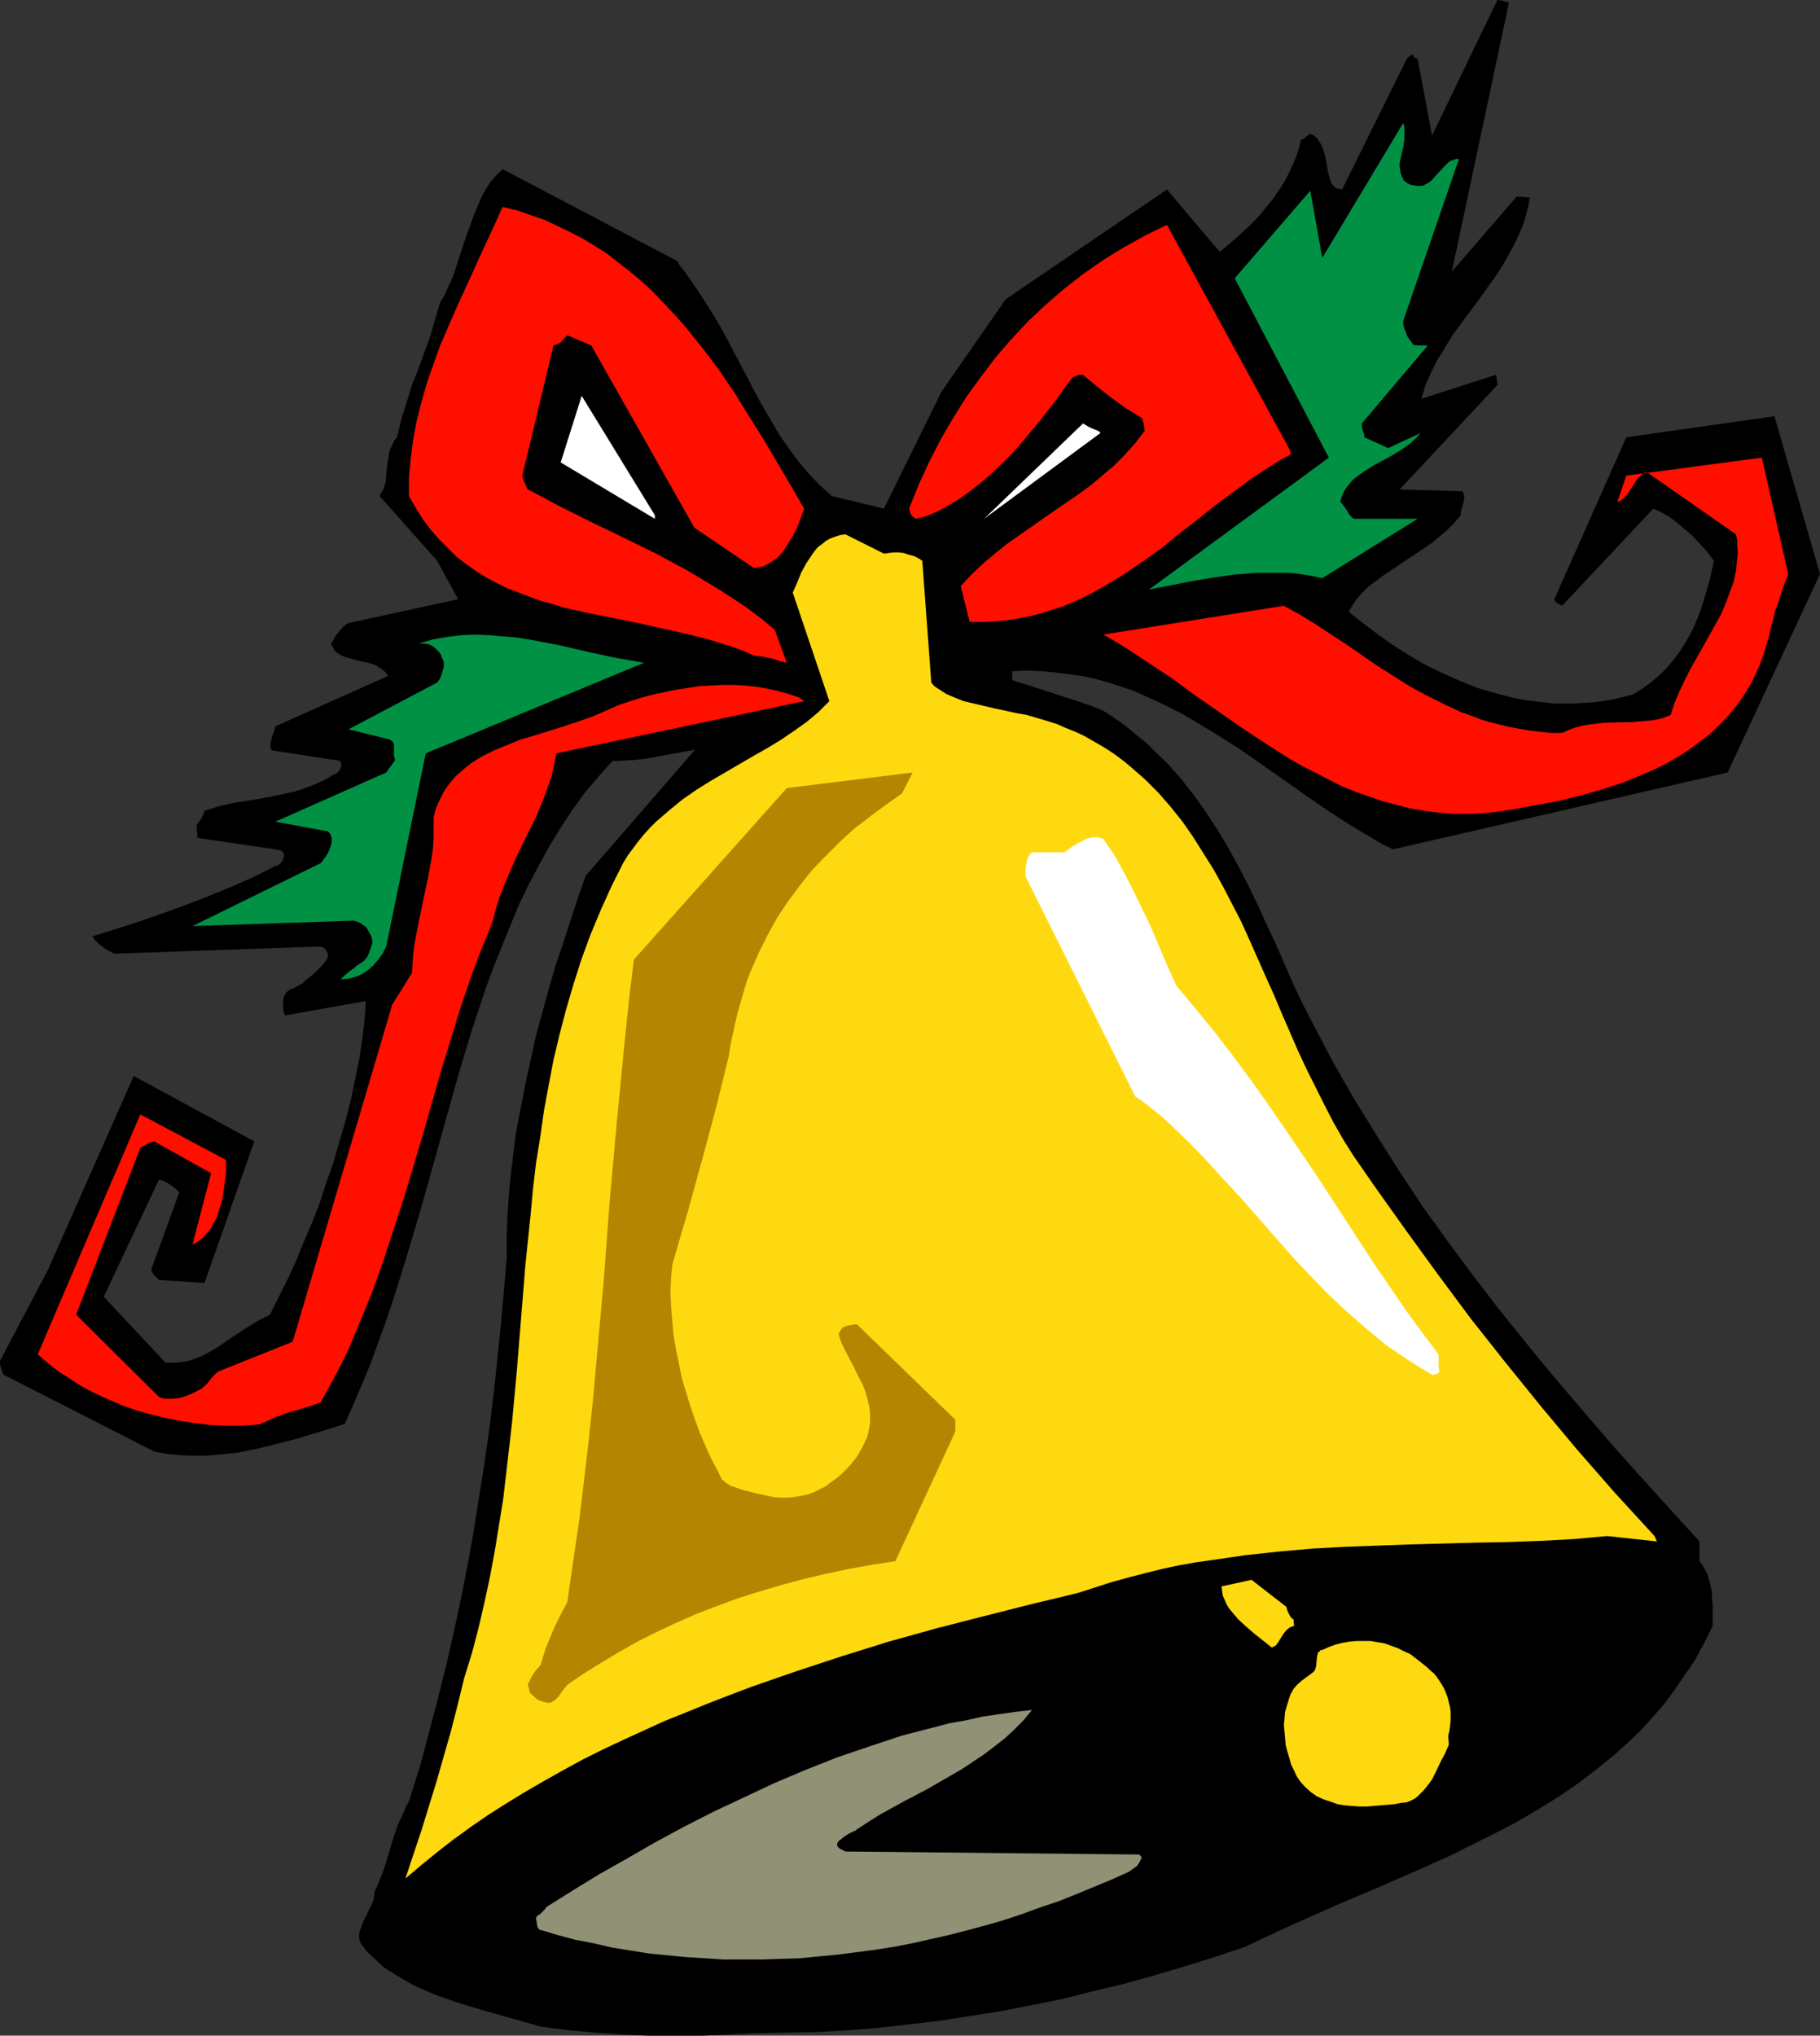 <?xml version="1.0" encoding="UTF-8" standalone="no"?>
<svg
   version="1.0"
   width="129.766mm"
   height="145.106mm"
   id="svg16"
   sodipodi:docname="Bell 11.wmf"
   xmlns:inkscape="http://www.inkscape.org/namespaces/inkscape"
   xmlns:sodipodi="http://sodipodi.sourceforge.net/DTD/sodipodi-0.dtd"
   xmlns="http://www.w3.org/2000/svg"
   xmlns:svg="http://www.w3.org/2000/svg">
  <rect width="100%" height="100%" fill="#333333" stroke="none"/>
  <sodipodi:namedview
     id="namedview16"
     pagecolor="#ffffff"
     bordercolor="#000000"
     borderopacity="0.25"
     inkscape:showpageshadow="2"
     inkscape:pageopacity="0.0"
     inkscape:pagecheckerboard="0"
     inkscape:deskcolor="#d1d1d1"
     inkscape:document-units="mm" />
  <defs
     id="defs1">
    <pattern
       id="WMFhbasepattern"
       patternUnits="userSpaceOnUse"
       width="6"
       height="6"
       x="0"
       y="0" />
  </defs>
  <path
     style="fill:#000000;fill-opacity:1;fill-rule:evenodd;stroke:none"
     d="m 490.455,154.641 -12.282,-42.498 -39.915,5.656 -19.392,43.629 v 0 0.162 l 0.162,0.162 0.162,0.323 0.162,0.323 0.485,0.162 0.485,0.323 0.646,0.323 24.563,-26.177 2.101,0.97 2.262,1.293 1.939,1.454 2.101,1.777 2.101,1.777 1.939,2.101 2.101,2.262 1.778,2.424 -1.131,5.171 -1.454,5.009 -0.808,2.585 -0.97,2.585 -0.97,2.424 -1.293,2.424 -1.293,2.262 -1.454,2.262 -1.616,2.101 -1.778,2.101 -1.939,1.939 -2.101,1.777 -2.424,1.777 -2.586,1.616 -2.586,0.646 -2.747,0.646 -2.747,0.485 -2.747,0.323 -2.586,0.162 -2.747,0.162 h -2.586 -2.586 l -2.586,-0.323 -2.747,-0.323 -2.586,-0.323 -2.586,-0.485 -2.586,-0.646 -2.424,-0.646 -5.01,-1.454 -4.848,-1.939 -4.686,-2.101 -4.686,-2.262 -4.363,-2.585 -4.363,-2.747 -4.04,-2.909 -3.878,-2.909 -3.878,-3.07 1.131,-1.939 1.131,-1.616 1.454,-1.616 1.616,-1.616 1.939,-1.454 1.939,-1.454 4.363,-2.909 2.101,-1.454 2.262,-1.454 4.525,-3.07 2.101,-1.777 1.939,-1.616 1.939,-1.939 1.778,-2.101 v -0.646 l 0.162,-0.808 0.485,-1.616 0.162,-0.808 0.162,-0.808 -0.162,-0.97 -0.323,-0.808 -16.968,-0.485 26.341,-28.116 v -0.485 l -0.162,-0.646 v -0.808 l -0.323,-0.808 -20.038,6.464 0.646,-1.939 0.485,-1.777 1.616,-3.555 1.616,-3.232 2.101,-3.393 1.939,-3.232 2.262,-3.07 4.686,-6.302 4.525,-6.302 2.101,-3.232 1.939,-3.393 1.778,-3.393 1.616,-3.717 0.646,-1.939 0.485,-1.777 0.485,-1.939 0.323,-2.101 h -0.646 l -1.939,-0.162 h -0.97 L 391.233,73.2 406.585,0.97 v 0 l -0.162,-0.323 -0.323,-0.162 h -0.323 L 404.808,0.162 403.515,0 385.9,36.519 382.022,15.836 h -0.485 l -0.162,-0.162 -0.323,-0.323 -0.162,-0.162 v -0.323 l -0.162,-0.162 h -0.162 l -0.323,0.162 -0.162,0.162 -0.485,0.323 -0.485,0.485 -17.453,35.226 -0.808,-0.162 -0.808,-0.162 -0.646,-0.646 -0.485,-0.485 -0.323,-0.808 -0.323,-0.97 -0.485,-1.939 -0.323,-2.101 -0.485,-2.262 -0.323,-0.97 -0.323,-0.97 -0.485,-0.97 -0.646,-0.808 v 0 -0.162 l -0.323,-0.485 -0.808,-0.646 -0.323,-0.162 -0.646,-0.323 -0.485,0.323 -0.323,0.162 -0.162,0.162 v 0 l -0.323,0.323 -0.485,0.323 -0.323,0.162 -0.485,0.323 -0.485,2.262 -0.808,2.262 -0.808,1.939 -0.97,2.101 -0.97,1.939 -1.131,1.939 -2.586,3.717 -1.454,1.777 -1.454,1.777 -1.616,1.777 -1.778,1.777 -3.717,3.393 -4.04,3.393 -14.221,-16.805 -43.47,29.571 -17.291,24.885 -15.514,31.51 -14.059,-3.393 -3.232,-2.909 -3.07,-3.232 -2.747,-3.232 -2.586,-3.555 -2.586,-3.717 -2.262,-3.878 -2.262,-3.878 -2.101,-3.878 -8.403,-15.997 -2.262,-3.878 -2.424,-3.878 -2.424,-3.717 -2.586,-3.717 -0.323,-0.485 -0.323,-0.485 -0.323,-0.323 -0.162,-0.323 -0.323,-0.323 v -0.162 l -0.323,-0.162 -0.162,-0.323 -0.162,-0.162 -0.162,-0.323 -0.162,-0.323 -0.323,-0.485 -47.026,-24.723 -1.616,1.616 -1.454,1.616 -1.293,1.939 -1.131,1.939 -0.97,2.262 -0.97,2.262 -1.778,4.848 -1.778,5.171 -1.616,5.009 -0.808,2.424 -1.131,2.424 -0.97,2.262 -1.293,2.101 -1.293,4.363 -1.293,4.524 -3.232,8.887 -1.778,4.524 -1.454,4.686 -1.454,4.686 -1.131,4.686 -0.808,0.97 -0.485,1.131 -0.485,0.97 -0.323,0.97 -0.323,2.101 -0.323,2.101 -0.162,1.939 -0.162,1.939 -0.323,0.97 -0.323,0.97 -0.485,0.808 -0.485,0.97 15.514,17.452 5.656,10.342 -29.734,6.464 -1.293,0.97 -0.97,1.131 -0.646,0.808 -0.485,0.646 -0.485,0.97 -0.646,0.97 0.485,0.97 0.485,0.97 0.808,0.646 0.808,0.485 0.97,0.485 1.131,0.323 2.262,0.646 2.424,0.485 2.262,0.646 1.131,0.646 0.97,0.646 0.97,0.808 0.646,0.97 -30.381,13.573 -0.162,0.646 -0.162,0.646 -0.646,1.777 -0.162,0.808 -0.162,0.808 v 0.97 l 0.323,0.808 16.806,2.585 h 0.646 l 0.485,0.162 0.485,0.162 0.162,0.323 0.162,0.323 v 0.323 0.646 l -0.485,0.808 -0.485,0.646 -0.485,0.323 -0.323,0.162 h -0.162 l -2.101,1.293 -2.101,0.97 -2.262,0.97 -2.262,0.808 -2.101,0.646 -2.262,0.485 -4.525,0.97 -4.525,0.808 -4.363,0.646 -4.363,0.97 -2.101,0.646 -1.939,0.646 -0.323,0.97 -0.485,0.97 -0.646,0.97 -0.646,0.808 v 0.485 0.808 l 0.162,1.131 v 1.131 l 21.008,3.07 0.808,0.162 0.646,0.162 0.323,0.162 0.323,0.323 0.162,0.323 0.162,0.323 -0.162,0.808 -0.323,0.808 -0.646,0.808 -0.646,0.485 h -0.323 l -0.323,0.162 -6.141,3.07 -6.302,2.747 -6.302,2.585 -6.302,2.424 -6.302,2.262 -6.141,2.101 -5.979,1.939 -5.818,1.777 0.485,0.808 0.646,0.646 0.646,0.646 1.454,1.131 0.808,0.485 0.97,0.485 0.97,0.485 55.59,-1.939 0.97,0.485 0.485,0.646 0.323,0.646 0.162,0.485 -0.162,0.808 -0.323,0.646 -0.485,0.646 -0.646,0.808 -1.454,1.454 -1.454,1.293 -0.808,0.646 -0.646,0.485 -0.485,0.485 -0.485,0.485 -1.293,0.646 -1.131,0.646 -0.485,0.162 -0.323,0.162 h -0.323 v 0.162 l -0.646,0.485 -0.485,0.646 -0.323,0.808 -0.162,0.97 v 1.131 0.97 l 0.162,0.808 0.323,0.97 21.816,-3.878 -0.323,5.009 -0.646,5.332 -0.808,5.332 -1.131,5.494 -1.131,5.494 -1.454,5.656 -1.616,5.494 -1.616,5.656 -1.939,5.494 -1.778,5.494 -2.101,5.332 -2.262,5.332 -2.101,5.171 -2.262,4.848 -2.424,4.848 -2.262,4.524 -1.939,0.97 -1.778,0.97 -3.394,2.101 -3.394,2.262 -3.07,2.101 -1.616,0.97 -1.616,0.97 -1.616,0.808 -1.778,0.646 -1.778,0.646 -1.939,0.323 -2.101,0.162 H 44.602 l -16.645,-17.775 14.867,-31.51 0.808,0.162 0.808,0.323 1.131,0.646 0.485,0.323 0.646,0.485 0.808,0.646 0.323,0.323 0.485,0.485 -7.595,20.845 0.162,0.162 v 0.323 l 0.485,0.808 1.454,1.454 12.282,0.808 L 68.518,307.504 36.037,289.89 12.928,342.084 0,366.645 v 0.808 l 0.162,0.808 0.323,0.97 0.162,0.485 0.323,0.646 40.562,20.683 3.394,0.646 3.232,0.323 3.232,0.162 h 3.232 l 3.232,-0.162 3.07,-0.323 3.07,-0.323 3.232,-0.646 3.07,-0.646 3.232,-0.808 6.302,-1.616 6.464,-1.939 6.626,-2.101 2.424,-5.494 2.424,-5.656 2.262,-5.494 2.101,-5.817 2.101,-5.817 1.939,-5.817 3.717,-11.958 3.555,-11.958 3.394,-12.119 3.394,-12.119 3.394,-12.119 3.555,-11.796 1.939,-5.817 1.939,-5.817 2.101,-5.656 2.262,-5.656 2.262,-5.494 2.262,-5.494 2.586,-5.332 2.747,-5.171 2.747,-5.009 3.07,-5.009 3.07,-4.686 3.394,-4.686 3.717,-4.363 3.717,-4.201 3.232,-0.162 2.909,-0.162 2.909,-0.323 2.586,-0.485 5.333,-0.97 5.333,-0.97 -29.573,34.095 v 0.162 l -1.939,5.494 -1.939,5.979 -1.939,5.979 -2.101,6.14 -1.778,6.14 -1.778,6.464 -1.778,6.464 -1.454,6.625 -1.454,6.625 -1.293,6.625 -1.293,6.787 -0.808,6.625 -0.808,6.787 -0.485,6.625 -0.323,6.787 v 6.625 l -0.808,9.211 -0.808,9.211 -0.97,9.211 -0.97,9.211 -1.131,9.049 -1.293,9.211 -1.454,9.049 -1.454,9.211 -1.616,9.049 -1.778,9.049 -1.939,9.049 -2.101,9.211 -2.262,9.049 -2.424,9.211 -2.424,9.049 -2.909,9.211 -0.808,1.454 -0.646,1.616 -1.454,3.07 -1.131,3.232 -0.97,3.232 -0.97,3.232 -0.97,3.07 -1.131,2.747 -0.485,1.293 -0.646,1.293 -0.162,1.131 -0.162,1.131 -0.323,0.97 -0.485,0.97 -0.808,1.616 -0.323,0.808 -0.485,0.808 -0.646,1.454 -0.485,1.454 -0.323,0.808 v 0.808 0.97 l 0.323,0.97 1.778,2.424 2.262,2.101 2.262,2.101 2.747,1.777 2.747,1.616 2.909,1.616 3.232,1.454 3.232,1.293 3.232,1.131 3.394,1.131 7.11,2.101 6.949,1.939 6.787,1.939 7.595,0.97 7.272,0.646 7.272,0.485 7.11,0.323 h 6.949 7.11 l 7.11,-0.323 6.949,-0.323 8.403,-0.162 8.565,-0.162 8.403,-0.485 8.242,-0.646 8.403,-0.97 8.242,-0.97 8.242,-1.293 8.242,-1.293 8.242,-1.616 8.08,-1.616 8.242,-2.101 8.242,-1.939 8.08,-2.262 8.242,-2.424 8.242,-2.585 8.242,-2.747 9.211,-4.363 9.373,-4.201 9.211,-4.04 4.686,-1.939 4.525,-1.939 9.211,-4.04 9.05,-4.04 8.726,-4.363 4.202,-2.101 4.363,-2.262 4.202,-2.424 4.04,-2.424 3.878,-2.424 4.04,-2.747 3.717,-2.747 3.717,-2.909 3.555,-2.909 3.555,-3.232 3.394,-3.232 3.232,-3.555 3.07,-3.555 2.909,-3.878 2.747,-4.04 2.747,-4.04 2.424,-4.524 2.262,-4.524 v -5.171 l -0.162,-2.424 -0.162,-2.262 -0.485,-2.101 -0.646,-2.101 -0.97,-1.777 -0.485,-0.808 -0.646,-0.808 v -5.332 l -8.08,-8.887 -8.08,-8.887 -7.918,-8.887 -7.757,-9.049 -7.595,-8.887 -7.434,-9.049 -7.272,-9.049 -6.949,-9.049 -6.949,-9.372 -6.626,-9.211 -6.302,-9.534 -6.141,-9.695 -5.979,-9.695 -5.656,-9.857 -5.333,-10.18 -2.586,-5.009 -2.586,-5.332 -4.848,-11.15 -2.586,-5.494 -2.424,-5.332 -2.586,-5.332 -2.586,-5.009 -2.747,-5.009 -2.909,-4.848 -3.07,-4.686 -3.232,-4.524 -3.394,-4.363 -3.555,-4.04 -4.04,-3.878 -1.939,-1.939 -2.262,-1.777 -2.101,-1.777 -2.262,-1.777 -2.424,-1.616 -2.424,-1.616 -3.232,-1.293 -3.232,-1.131 -5.979,-1.939 -5.979,-1.939 -6.141,-1.939 v -2.424 l 3.878,-0.162 3.878,0.162 3.717,0.323 3.717,0.485 3.717,0.485 3.555,0.808 3.555,0.97 3.394,1.131 3.394,1.131 3.232,1.454 3.232,1.454 3.232,1.616 3.232,1.616 3.07,1.777 6.141,3.717 6.141,3.878 11.797,8.241 5.979,4.201 5.818,4.04 5.979,3.878 5.979,3.555 2.909,1.777 3.07,1.454 90.173,-20.683 z"
     id="path1" />
  <path
     style="fill:#ff0f00;fill-opacity:1;fill-rule:evenodd;stroke:none"
     d="m 481.891,154.641 -7.11,-31.348 -36.522,4.848 -2.424,7.11 0.808,-0.323 0.646,-0.485 0.97,-0.97 0.808,-1.131 0.808,-1.131 0.646,-1.131 0.808,-1.131 0.97,-0.97 0.646,-0.485 0.808,-0.323 24.078,16.805 0.323,1.616 v 1.616 l 0.162,1.777 -0.162,1.454 -0.323,3.232 -0.646,3.07 -1.131,3.07 -1.131,3.07 -1.293,2.909 -1.616,2.909 -6.626,11.796 -1.454,2.909 -1.454,3.07 -1.293,3.07 -0.97,3.07 -1.616,0.646 -1.616,0.485 -1.778,0.323 -1.778,0.162 -3.717,0.323 -7.595,0.162 -3.878,0.485 -1.939,0.323 -1.778,0.485 -1.778,0.646 -1.778,0.808 h -3.07 l -2.909,-0.323 -2.747,-0.323 -2.909,-0.485 -2.586,-0.485 -5.333,-1.293 -2.586,-0.808 -2.424,-0.97 -2.424,-0.808 -4.848,-2.262 -4.525,-2.262 -4.525,-2.424 -4.363,-2.747 -4.363,-2.747 -8.403,-5.817 -8.403,-5.494 -4.202,-2.585 -4.363,-2.424 -48.642,7.756 v 0 l 3.07,1.777 2.909,1.777 6.141,4.04 6.141,4.04 6.141,4.524 6.302,4.363 6.464,4.524 6.626,4.363 6.626,4.201 3.394,1.939 3.555,1.777 3.394,1.777 3.555,1.777 3.555,1.454 3.717,1.293 3.717,1.293 3.717,0.97 3.717,0.97 3.878,0.646 3.878,0.485 3.878,0.323 h 4.04 l 4.04,-0.162 4.202,-0.485 4.202,-0.646 6.141,-1.131 5.979,-1.131 5.818,-1.454 5.656,-1.616 5.494,-1.777 5.171,-2.101 2.586,-1.131 2.424,-1.131 2.424,-1.293 2.262,-1.293 2.262,-1.454 2.101,-1.454 2.101,-1.616 1.939,-1.454 1.939,-1.777 1.778,-1.777 1.778,-1.939 1.616,-1.939 1.454,-1.939 1.454,-2.262 1.293,-2.101 1.131,-2.424 1.131,-2.424 0.97,-2.585 0.808,-2.585 0.808,-2.747 0.485,-2.262 0.646,-2.262 0.485,-2.262 0.808,-2.101 1.293,-4.04 z"
     id="path2" />
  <path
     style="fill:#000000;fill-opacity:1;fill-rule:evenodd;stroke:none"
     d="m 454.095,439.845 0.162,-1.454 -0.162,-1.616 -0.162,-1.616 -0.323,-1.454 -0.485,-1.616 -0.485,-1.616 -0.646,-1.454 -0.808,-1.616 -5.818,-1.131 -5.979,-0.97 -5.818,-0.808 -5.979,-0.485 -5.979,-0.162 -5.979,-0.162 h -5.979 l -6.141,0.162 -12.12,0.485 -12.12,0.485 h -6.141 l -6.141,0.162 -6.141,-0.162 -6.141,-0.323 v 0.485 l -0.162,0.323 -0.162,0.323 -0.323,0.162 -0.162,0.162 h -0.162 v 0.162 l 0.162,0.162 0.162,0.323 0.323,0.323 0.323,0.485 2.909,0.97 3.07,0.808 1.454,0.323 1.616,0.485 3.07,0.808 6.141,1.939 3.232,0.97 2.909,1.293 2.909,1.293 2.909,1.616 2.747,1.616 2.424,2.101 2.262,2.101 2.101,2.424 0.97,1.454 0.808,1.454 0.808,1.454 0.808,1.616 0.646,3.07 0.485,3.232 0.323,3.07 0.162,2.909 -0.162,3.07 -0.323,2.747 -0.485,2.747 -0.646,2.585 -0.97,2.585 -1.131,2.585 -1.454,2.424 -1.454,2.262 -1.778,2.262 -1.939,2.101 -2.262,2.101 -2.262,1.939 -1.939,0.808 -2.101,0.808 -1.939,0.646 -2.101,0.485 -2.101,0.323 -4.04,0.485 -2.101,0.162 h -2.101 l -1.939,-0.162 -1.939,-0.162 -2.101,-0.323 -1.778,-0.323 -1.939,-0.485 -1.616,-0.485 -1.778,-0.646 -1.131,-0.646 -1.131,-0.646 -1.939,-1.293 -1.778,-1.616 -3.232,-3.07 -1.454,-1.616 -1.616,-1.293 -1.778,-1.293 v 0 l -1.778,-29.571 -21.008,-22.784 -2.262,0.162 -2.424,0.323 -2.262,0.323 -2.424,0.485 -4.686,1.293 -4.848,1.454 -4.686,1.293 -4.848,1.293 -2.262,0.485 -2.424,0.323 -2.424,0.323 -2.262,0.162 -11.797,3.232 -11.797,3.393 -11.797,3.393 -11.635,3.555 -11.635,3.717 -11.474,4.04 -11.312,4.04 -11.15,4.524 -5.494,2.262 -5.333,2.424 -10.666,5.009 -5.01,2.585 -5.171,2.747 -4.848,2.747 -5.01,2.909 -4.686,2.909 -4.686,3.232 -4.525,3.232 -4.363,3.232 -4.363,3.393 -4.04,3.393 -4.04,3.717 -3.878,3.717 -0.808,1.293 -0.808,0.97 -0.323,0.485 -0.162,0.323 -0.162,0.162 v 0.162 l 0.162,1.454 0.323,1.454 0.485,1.454 0.485,0.646 0.323,0.485 7.11,3.07 7.11,2.585 7.272,2.424 7.272,2.262 7.434,1.777 7.434,1.616 7.434,1.293 7.595,0.97 7.595,0.808 7.595,0.485 7.757,0.485 h 7.595 l 7.757,-0.162 7.757,-0.323 7.757,-0.485 7.918,-0.808 7.757,-0.808 7.757,-1.131 7.918,-1.131 7.757,-1.454 7.757,-1.454 7.918,-1.616 7.757,-1.777 7.757,-1.939 7.757,-2.101 7.757,-2.101 15.352,-4.363 15.19,-4.686 15.029,-5.009 8.242,-3.717 8.08,-3.717 8.08,-4.04 7.918,-3.878 7.757,-4.201 7.595,-4.201 7.757,-4.201 7.434,-4.363 4.686,-3.232 4.363,-3.232 4.202,-3.393 4.202,-3.393 3.878,-3.393 3.717,-3.555 3.394,-3.555 3.232,-3.555 0.97,-1.616 0.97,-1.616 1.778,-2.909 0.97,-1.454 0.646,-1.454 0.646,-1.454 z"
     id="path3" />
  <path
     style="fill:#ffd90f;fill-opacity:1;fill-rule:evenodd;stroke:none"
     d="m 445.854,413.829 -10.666,-11.634 -10.181,-11.634 -9.858,-11.796 -9.534,-11.796 -9.211,-11.634 -8.888,-11.958 -8.565,-11.796 -8.403,-11.796 -2.909,-4.201 -2.909,-4.201 -2.747,-4.363 -2.586,-4.524 -2.424,-4.686 -2.424,-4.848 -2.424,-4.848 -2.262,-4.848 -4.363,-10.019 -2.101,-5.009 -2.262,-5.009 -4.363,-9.857 -2.262,-5.009 -2.424,-4.686 -2.424,-4.686 -2.586,-4.686 -2.747,-4.363 -2.747,-4.363 -2.909,-4.201 -3.232,-4.04 -3.232,-3.717 -3.555,-3.555 -3.878,-3.393 -1.939,-1.616 -1.939,-1.454 -2.101,-1.454 -2.101,-1.293 -2.262,-1.293 -2.262,-1.293 -2.424,-1.131 -2.424,-0.97 -2.586,-1.131 -2.586,-0.808 -2.747,-0.808 -2.747,-0.808 -2.747,-0.485 -2.909,-0.646 -3.07,-0.646 -2.747,-0.646 -2.747,-0.646 -2.747,-0.646 -2.424,-0.97 -2.262,-0.97 -2.262,-1.454 -0.97,-0.646 -0.808,-0.97 -2.424,-32.803 -0.97,-0.646 -1.293,-0.646 -1.293,-0.323 -1.454,-0.485 -1.293,-0.162 h -1.454 l -1.293,0.162 -1.293,0.162 -10.342,-5.171 -1.454,0.162 -1.454,0.485 -1.293,0.485 -1.131,0.646 -0.97,0.808 -1.131,0.808 -0.808,0.97 -0.808,1.131 -1.616,2.424 -1.293,2.424 -1.131,2.747 -1.131,2.585 9.858,29.248 -1.454,1.454 -1.454,1.454 -3.07,2.585 -3.394,2.424 -3.555,2.424 -3.717,2.262 -3.717,2.101 -7.757,4.524 -3.878,2.262 -3.878,2.424 -3.717,2.585 -3.555,2.909 -3.555,3.07 -1.616,1.616 -1.616,1.777 -1.454,1.777 -1.454,1.939 -1.454,1.939 -1.293,2.101 -3.232,6.464 -2.909,6.464 -2.747,6.625 -2.424,6.625 -2.101,6.625 -1.939,6.625 -1.778,6.787 -1.616,6.787 -1.293,6.787 -1.293,6.948 -0.97,6.948 -1.131,6.948 -0.808,6.787 -0.646,6.948 -1.454,14.058 -2.262,27.955 -1.293,14.058 -1.616,14.058 -0.808,6.948 -1.131,6.948 -1.131,6.948 -1.293,6.948 -1.454,6.787 -1.616,6.948 -1.778,6.787 -2.101,6.787 -1.778,7.271 -1.778,6.948 -1.939,6.787 -1.939,6.787 -4.04,13.089 -4.363,13.089 4.202,-3.555 4.363,-3.555 4.363,-3.393 4.686,-3.393 4.686,-3.232 4.848,-3.07 5.01,-3.07 5.01,-2.909 5.171,-2.909 5.333,-2.909 5.494,-2.747 5.494,-2.585 5.656,-2.585 5.656,-2.585 5.656,-2.262 5.979,-2.424 5.818,-2.262 5.979,-2.262 12.12,-4.201 12.282,-4.04 12.443,-3.878 12.766,-3.555 12.605,-3.232 12.766,-3.232 12.766,-3.07 4.525,-1.454 4.525,-1.454 4.686,-1.293 4.363,-1.131 4.525,-1.131 4.525,-0.97 4.525,-0.808 4.525,-0.646 8.888,-1.293 8.888,-0.97 9.05,-0.808 8.888,-0.485 8.726,-0.323 8.888,-0.323 17.614,-0.485 8.888,-0.162 8.888,-0.323 8.888,-0.485 8.888,-0.808 13.413,1.454 z"
     id="path4" />
  <path
     style="fill:#009145;fill-opacity:1;fill-rule:evenodd;stroke:none"
     d="m 393.172,42.821 h -0.808 l -0.808,0.323 -0.646,0.162 -0.646,0.485 -1.131,1.131 -2.262,2.424 -1.131,1.293 -0.646,0.485 -1.454,0.808 -0.808,0.162 h -0.808 l -0.97,-0.162 -0.97,-0.162 -0.97,-0.485 -0.808,-0.646 -0.485,-0.97 -0.323,-0.808 -0.162,-0.97 -0.162,-0.97 V 43.952 l 0.485,-2.101 0.162,-0.97 0.323,-1.131 0.323,-2.262 v -0.97 -1.131 -1.131 l -0.323,-1.131 v 0 l -21.816,36.357 -3.232,-18.098 -20.362,23.592 25.371,48.315 -48.48,35.55 5.818,-1.131 5.656,-1.131 5.818,-0.97 5.818,-0.808 5.818,-0.485 h 2.909 2.909 2.909 l 3.07,0.323 2.909,0.485 3.07,0.646 25.694,-15.997 h -16.968 l -0.485,-0.162 -0.485,-0.485 -0.485,-0.485 -0.323,-0.646 -0.97,-1.454 -0.485,-0.646 -0.646,-0.646 0.485,-1.777 0.808,-1.616 1.131,-1.454 1.131,-1.293 1.293,-0.97 1.616,-1.131 3.07,-1.939 3.394,-1.777 3.232,-1.939 1.454,-0.97 1.454,-1.131 1.293,-1.131 1.293,-1.454 -8.726,4.04 -6.464,-2.909 v -0.646 l -0.323,-0.97 -0.323,-0.97 v -1.131 l 17.776,-21.007 h -1.616 -0.97 l -1.293,-0.162 -0.323,-0.485 -0.485,-0.646 -0.485,-0.646 -0.485,-0.808 -0.323,-0.97 -0.323,-0.808 -0.323,-1.131 v -0.97 z"
     id="path5" />
  <path
     style="fill:#ffd90f;fill-opacity:1;fill-rule:evenodd;stroke:none"
     d="m 390.264,467.638 0.323,-1.293 0.162,-1.293 0.162,-1.454 v -1.293 -1.131 l -0.162,-1.293 -0.323,-1.293 -0.323,-1.293 -0.485,-1.293 -0.485,-1.131 -0.646,-1.131 -0.646,-0.97 -0.646,-0.97 -0.808,-0.97 -0.97,-0.808 -0.808,-0.808 -1.616,-1.293 -1.454,-1.131 -1.454,-1.131 -1.778,-0.808 -1.616,-0.808 -1.778,-0.646 -1.778,-0.646 -1.939,-0.323 -1.778,-0.323 h -1.939 -1.939 l -1.778,0.162 -1.939,0.323 -1.939,0.485 -1.778,0.646 -1.778,0.808 h -0.485 l -0.162,0.323 -0.485,0.323 -0.162,0.646 -0.162,0.808 -0.162,1.939 -0.162,0.808 -0.323,0.808 -0.97,0.808 -1.131,0.808 -1.293,0.97 -1.293,1.131 -0.97,1.131 -0.808,1.454 -0.485,1.454 -0.485,1.616 -0.485,1.616 -0.162,1.777 -0.162,1.777 0.162,1.777 0.162,1.777 0.162,1.939 0.485,1.777 0.485,1.616 0.485,1.777 0.808,1.616 0.646,1.454 0.97,1.454 1.293,1.454 1.616,1.454 1.616,1.131 1.778,0.808 1.939,0.646 1.778,0.646 1.939,0.323 1.939,0.162 2.101,0.162 h 1.939 l 3.878,-0.323 3.717,-0.323 1.616,-0.323 1.616,-0.162 1.131,-0.485 0.97,-0.485 0.808,-0.646 0.808,-0.808 0.808,-0.808 0.808,-0.97 1.454,-1.939 1.131,-2.262 1.131,-2.424 1.293,-2.424 0.97,-2.262 z"
     id="path6" />
  <path
     style="fill:#ffffff;fill-opacity:1;fill-rule:evenodd;stroke:none"
     d="m 387.678,368.423 v -3.555 l -4.525,-5.979 -4.363,-5.979 -4.202,-6.14 -4.202,-6.14 -8.08,-12.442 -8.242,-12.604 -8.565,-12.604 -4.363,-6.302 -4.363,-6.14 -4.686,-6.302 -4.848,-6.302 -5.01,-6.14 -5.171,-6.14 -2.424,-5.332 -2.262,-5.332 -2.262,-5.332 -2.424,-5.009 -2.424,-5.009 -2.424,-4.686 -2.586,-4.686 -2.909,-4.201 -0.808,-0.323 -0.646,-0.162 h -0.808 -0.646 l -1.454,0.323 -1.293,0.646 -1.293,0.646 -1.293,0.808 -1.131,0.808 -1.131,0.808 h -8.726 l -0.485,0.485 -0.485,0.646 -0.323,0.646 -0.162,0.97 -0.323,1.777 v 2.101 -0.162 l 29.573,59.303 2.586,1.777 2.424,1.939 2.586,2.101 2.424,2.262 4.686,4.524 4.525,4.686 4.525,5.009 4.686,5.009 4.525,5.171 4.525,5.171 4.525,5.171 4.848,5.171 4.848,5.009 5.171,4.848 5.333,4.686 2.747,2.262 2.747,2.262 3.07,2.101 2.909,1.939 3.07,1.939 3.232,1.939 h 0.646 l 0.808,-0.323 0.323,-0.162 0.162,-0.323 v -0.485 z"
     id="path7" />
  <path
     style="fill:#ffd90f;fill-opacity:1;fill-rule:evenodd;stroke:none"
     d="m 348.571,436.29 -0.646,-0.485 -0.485,-0.808 -0.485,-0.97 -0.323,-1.131 -9.373,-7.271 -8.08,1.777 0.162,1.293 0.162,1.131 0.485,1.131 0.485,1.131 0.646,1.131 0.808,0.97 0.808,0.97 0.97,1.131 2.101,1.939 2.262,1.939 4.686,3.717 0.485,-0.323 0.485,-0.162 0.646,-0.808 0.97,-1.616 0.646,-0.97 0.646,-0.808 0.808,-0.646 0.646,-0.323 0.646,-0.162 z"
     id="path8" />
  <path
     style="fill:#ff0f00;fill-opacity:1;fill-rule:evenodd;stroke:none"
     d="m 347.763,121.515 -33.29,-60.919 -3.07,1.454 -2.909,1.454 -2.909,1.616 -2.909,1.616 -5.494,3.393 -5.333,3.717 -5.171,4.04 -4.848,4.201 -4.686,4.363 -4.525,4.848 -4.202,4.848 -4.04,5.332 -3.878,5.332 -3.555,5.656 -3.394,5.817 -3.07,5.979 -2.909,6.302 -2.586,6.464 0.162,0.646 0.323,0.97 0.646,0.646 0.646,0.485 3.07,-0.808 3.07,-1.293 2.909,-1.616 2.909,-1.777 2.909,-2.101 2.909,-2.262 2.747,-2.424 2.747,-2.585 2.586,-2.585 2.586,-2.909 2.424,-2.909 2.424,-2.909 2.262,-2.909 2.262,-2.909 1.939,-2.747 2.101,-2.747 0.485,-0.646 0.808,-0.323 0.97,-0.323 h 0.97 l 3.717,3.07 3.878,3.07 4.04,2.909 2.101,1.293 2.101,1.293 0.162,0.162 v 0.323 l 0.323,0.97 0.162,0.97 0.162,0.97 -2.586,3.393 -2.909,3.232 -2.909,2.909 -3.07,2.585 -3.07,2.585 -3.07,2.262 -6.626,4.524 -6.464,4.524 -3.232,2.262 -3.232,2.262 -3.232,2.585 -3.07,2.585 -3.07,2.909 -3.07,3.232 2.424,9.695 h 3.555 l 3.394,-0.162 3.232,-0.323 3.232,-0.485 3.232,-0.646 2.909,-0.808 3.07,-0.97 2.909,-0.97 2.747,-1.131 2.747,-1.293 2.747,-1.454 2.586,-1.454 2.747,-1.616 2.586,-1.616 5.01,-3.393 5.01,-3.555 4.686,-3.878 4.848,-3.717 4.848,-3.878 5.01,-3.717 4.848,-3.555 5.171,-3.393 2.586,-1.616 2.747,-1.454 z"
     id="path9" />
  <path
     style="fill:#919175;fill-opacity:1;fill-rule:evenodd;stroke:none"
     d="m 307.04,499.633 -79.184,-0.808 -0.97,-0.485 -0.646,-0.323 -0.485,-0.485 -0.162,-0.323 v -0.485 l 0.162,-0.323 0.323,-0.485 0.485,-0.323 0.97,-0.808 1.293,-0.808 1.293,-0.646 0.485,-0.162 0.323,-0.323 3.232,-2.101 3.07,-1.939 6.464,-3.555 6.464,-3.393 6.141,-3.555 3.07,-1.777 2.909,-1.939 2.909,-1.939 2.747,-2.101 2.909,-2.262 2.424,-2.262 2.586,-2.585 2.262,-2.747 -4.363,0.485 -4.525,0.646 -4.363,0.646 -4.363,0.97 -4.525,0.808 -4.363,1.131 -4.363,1.131 -4.363,1.131 -8.726,2.909 -8.565,2.909 -8.565,3.393 -8.403,3.555 -8.242,3.878 -8.242,3.878 -7.918,4.04 -7.757,4.201 -7.595,4.363 -7.434,4.201 -7.11,4.363 -6.949,4.363 -0.808,0.97 -0.97,0.97 -0.485,0.323 -0.323,0.162 -0.162,0.323 h -0.162 v 0.646 l 0.162,0.808 0.162,1.131 0.485,0.808 4.848,1.454 4.848,1.293 5.01,0.97 4.848,1.131 5.01,0.808 5.01,0.808 5.01,0.485 5.01,0.485 5.171,0.323 5.01,0.323 h 5.01 5.171 l 5.01,-0.162 5.171,-0.162 5.01,-0.485 5.171,-0.485 5.01,-0.646 5.01,-0.646 5.171,-0.808 5.01,-0.97 5.01,-1.131 5.01,-1.131 5.01,-1.293 4.848,-1.293 5.01,-1.454 4.848,-1.616 4.848,-1.777 4.848,-1.616 4.848,-1.939 4.686,-1.939 4.686,-1.939 4.686,-2.101 1.131,-0.808 1.131,-0.808 0.646,-0.97 0.323,-0.646 0.323,-0.646 z"
     id="path10" />
  <path
     style="fill:#ffffff;fill-opacity:1;fill-rule:evenodd;stroke:none"
     d="m 296.536,116.667 -0.162,-0.323 -0.323,-0.162 -0.646,-0.323 -0.485,-0.162 -1.454,-0.646 -0.808,-0.485 -0.808,-0.485 -26.664,25.693 z"
     id="path11" />
  <path
     style="fill:#b38501;fill-opacity:1;fill-rule:evenodd;stroke:none"
     d="m 257.429,385.713 v -3.232 l -26.502,-25.693 h -0.485 l -0.808,0.162 -0.97,0.162 -0.808,0.162 v 0 l -0.323,0.162 -0.162,0.162 -0.323,0.162 -0.323,0.323 -0.323,0.485 -0.323,0.485 v 0.646 l 0.485,1.616 0.808,1.777 1.778,3.393 1.778,3.555 1.778,3.555 0.646,1.777 0.485,1.939 0.485,1.939 0.162,1.939 v 1.939 l -0.323,2.101 -0.485,1.939 -0.97,2.101 -0.97,1.777 -0.97,1.616 -1.131,1.454 -1.293,1.454 -1.454,1.454 -1.293,1.131 -1.616,1.131 -1.454,1.131 -1.616,0.808 -1.616,0.808 -1.778,0.646 -1.778,0.323 -1.778,0.323 -1.778,0.162 h -1.939 l -1.939,-0.162 -4.363,-0.97 -1.939,-0.485 -1.939,-0.485 -1.778,-0.646 -1.454,-0.485 -1.293,-0.808 -0.485,-0.485 -0.485,-0.323 -1.454,-2.909 -1.616,-3.07 -1.454,-3.232 -1.454,-3.393 -1.293,-3.555 -1.293,-3.717 -1.131,-3.717 -1.131,-3.717 -0.808,-4.04 -0.808,-3.878 -0.646,-3.878 -0.323,-3.878 -0.323,-3.878 -0.162,-3.717 0.162,-3.717 0.323,-3.555 2.101,-7.271 2.101,-7.11 1.939,-7.11 1.939,-6.948 3.717,-13.897 3.394,-13.735 0.485,-3.07 0.646,-3.07 0.646,-2.909 0.646,-2.909 0.808,-2.747 0.808,-2.747 0.808,-2.747 0.97,-2.585 2.262,-5.171 2.424,-4.848 2.586,-4.686 2.909,-4.363 3.232,-4.363 3.232,-4.04 3.717,-3.878 3.717,-3.717 3.878,-3.555 4.202,-3.232 4.363,-3.232 4.363,-3.07 2.909,-5.656 -33.936,4.201 -41.208,46.214 -1.293,10.665 -1.131,10.826 -2.101,21.491 -1.939,21.491 -0.808,10.665 -0.808,10.826 -1.939,21.491 -0.97,10.826 -1.131,10.826 -1.293,10.988 -1.293,10.826 -1.616,10.988 -1.616,11.15 -0.646,1.293 -0.646,1.131 -1.131,2.262 -0.97,1.939 -0.808,1.939 -0.808,1.939 -0.808,1.939 -0.646,2.101 -0.646,2.262 -0.485,0.646 -0.646,0.646 -0.808,1.131 -0.808,1.293 -0.323,0.808 -0.485,0.97 0.323,0.97 0.162,0.97 0.485,0.646 0.646,0.485 0.646,0.646 0.808,0.485 0.97,0.323 1.131,0.323 h 0.97 l 0.808,-0.485 0.646,-0.485 0.646,-0.646 1.131,-1.616 1.293,-1.616 4.525,-3.07 4.686,-2.909 4.848,-2.909 4.848,-2.747 5.171,-2.585 5.171,-2.424 5.494,-2.424 5.494,-2.101 5.656,-2.101 5.656,-1.777 5.979,-1.777 5.979,-1.616 6.141,-1.454 6.141,-1.293 6.302,-1.131 6.302,-0.97 z"
     id="path12" />
  <path
     style="fill:#ff0f00;fill-opacity:1;fill-rule:evenodd;stroke:none"
     d="m 216.705,137.027 -3.555,-6.14 -3.717,-6.302 -3.717,-6.302 -3.878,-6.14 -3.878,-6.302 -4.202,-6.14 -4.363,-5.817 -4.686,-5.817 -2.424,-2.747 -2.424,-2.585 -2.586,-2.747 -2.586,-2.585 -2.747,-2.424 -2.747,-2.262 -2.909,-2.262 -2.909,-2.262 -3.07,-1.939 -3.232,-1.939 -3.394,-1.777 -3.394,-1.616 -3.394,-1.616 -3.717,-1.293 -3.717,-1.293 -4.04,-0.97 -1.939,4.363 -2.101,4.524 -2.101,4.524 -2.101,4.686 -4.363,9.534 -2.101,4.848 -2.101,4.848 -1.778,5.009 -1.778,5.009 -1.454,5.171 -1.293,5.009 -0.97,5.171 -0.646,5.009 -0.485,5.171 v 2.585 2.424 l 1.939,3.393 1.939,3.07 2.101,2.747 2.262,2.585 2.424,2.424 2.262,2.262 2.586,1.939 2.747,1.939 2.586,1.616 2.747,1.454 2.909,1.454 3.07,1.131 2.909,1.131 3.07,1.131 3.07,0.808 3.07,0.97 6.464,1.454 6.464,1.293 6.464,1.293 6.626,1.454 6.464,1.454 6.464,1.616 3.07,0.97 3.232,0.97 3.07,1.131 2.909,1.293 1.293,0.162 1.293,0.162 2.262,0.485 1.131,0.323 0.97,0.323 1.939,0.485 -3.232,-8.887 -3.717,-3.07 -3.878,-2.909 -3.878,-2.585 -4.04,-2.585 -4.04,-2.424 -4.04,-2.424 -8.403,-4.524 -8.565,-4.201 -8.726,-4.201 -8.726,-4.363 -4.202,-2.262 -4.363,-2.262 -0.323,-0.646 -0.323,-0.808 -0.485,-0.97 -0.323,-1.293 8.403,-35.065 0.97,-0.323 0.97,-0.485 0.808,-0.97 0.97,-0.97 6.464,2.747 27.795,49.123 15.998,10.826 1.293,-0.162 1.454,-0.323 1.131,-0.646 1.131,-0.646 1.131,-0.808 0.97,-0.97 0.97,-1.131 0.808,-1.293 1.616,-2.585 1.293,-2.585 0.97,-2.585 0.485,-1.293 z"
     id="path13" />
  <path
     style="fill:#ff0f00;fill-opacity:1;fill-rule:evenodd;stroke:none"
     d="m 215.413,187.928 -2.909,-0.97 -2.909,-0.808 -2.909,-0.646 -2.909,-0.485 -3.07,-0.323 -3.07,-0.162 h -3.07 l -3.07,0.162 -3.07,0.162 -3.07,0.485 -3.232,0.485 -3.07,0.646 -3.07,0.646 -3.07,0.808 -3.07,0.97 -2.909,0.97 -3.717,1.616 -3.717,1.616 -3.717,1.293 -3.878,1.293 -7.757,2.424 -3.878,1.131 -3.555,1.454 -3.555,1.454 -3.232,1.616 -1.616,0.97 -1.454,0.97 -1.454,1.131 -1.293,1.131 -1.293,1.131 -1.131,1.293 -1.131,1.454 -0.97,1.454 -0.808,1.616 -0.808,1.616 -0.646,1.777 -0.485,1.939 v 2.747 2.585 l -0.162,2.747 -0.323,2.585 -0.97,5.332 -1.131,5.332 -1.131,5.332 -0.97,5.009 -0.485,2.585 -0.323,2.585 -0.162,2.424 -0.162,2.585 -5.333,8.564 -26.826,90.813 -20.2,8.079 -0.485,0.485 -0.323,0.323 -0.97,0.97 -0.808,1.131 -0.97,0.97 -0.97,0.808 -1.293,0.646 -1.293,0.646 -1.616,0.646 -1.778,0.485 -1.778,0.162 H 44.602 l -0.97,-0.162 -0.808,-0.323 -22.301,-22.138 17.291,-44.922 0.808,-0.485 0.808,-0.485 0.97,-0.485 1.131,-0.323 15.352,8.564 -5.01,19.229 1.293,-0.646 1.131,-0.808 0.97,-0.97 0.97,-1.131 0.808,-1.131 0.646,-1.293 0.808,-1.454 0.485,-1.616 0.485,-1.616 0.485,-1.616 0.485,-3.393 0.485,-3.555 v -3.555 l -23.109,-12.281 -27.634,64.636 2.747,2.424 2.909,2.262 3.07,1.939 3.232,2.101 3.394,1.777 3.555,1.616 3.717,1.616 3.717,1.293 3.878,1.131 4.04,0.97 4.04,0.808 4.202,0.646 4.202,0.485 4.202,0.162 h 4.363 l 4.363,-0.323 2.262,-0.97 2.101,-0.97 1.939,-0.646 2.101,-0.808 1.939,-0.485 1.939,-0.646 1.131,-0.323 0.97,-0.323 2.262,-0.808 1.939,-3.555 1.939,-3.555 1.939,-3.717 1.778,-3.717 1.616,-3.878 1.616,-3.878 3.232,-7.918 2.909,-8.241 2.747,-8.403 2.747,-8.403 2.586,-8.564 2.586,-8.726 2.424,-8.564 2.424,-8.403 2.586,-8.403 2.586,-8.403 2.747,-8.079 2.909,-7.756 1.616,-3.878 1.454,-3.717 0.808,-3.232 0.97,-3.07 1.131,-2.909 1.131,-2.747 2.424,-5.494 2.586,-5.332 2.586,-5.171 1.131,-2.747 1.131,-2.747 0.97,-2.747 0.97,-2.747 0.646,-3.07 0.646,-3.07 66.741,-14.058 z"
     id="path14" />
  <path
     style="fill:#ffffff;fill-opacity:1;fill-rule:evenodd;stroke:none"
     d="m 176.467,138.805 -19.715,-32.156 -5.656,17.936 25.371,15.189 z"
     id="path15" />
  <path
     style="fill:#009145;fill-opacity:1;fill-rule:evenodd;stroke:none"
     d="m 173.558,178.556 -3.717,-0.646 -3.717,-0.646 -7.595,-1.616 -7.595,-1.777 -7.595,-1.454 -3.878,-0.646 -3.878,-0.323 -3.717,-0.323 -3.878,-0.162 -3.717,0.162 -3.878,0.485 -3.717,0.646 -3.878,1.131 h 1.293 l 1.293,0.162 0.485,0.162 0.646,0.323 0.646,0.485 0.646,0.646 0.485,0.485 0.485,0.646 0.323,0.97 0.323,0.646 0.162,0.323 v 0.323 1.293 l -0.485,1.454 -0.485,1.454 -0.808,1.131 -23.917,12.604 11.15,2.747 0.646,0.485 0.323,0.323 0.162,0.646 v 2.262 0.808 l 0.323,0.97 -1.131,1.616 -0.646,0.808 -0.646,0.97 -29.896,13.25 14.059,2.585 0.485,0.323 0.323,0.485 0.162,0.485 0.162,0.485 v 0.646 0.646 l -0.323,1.131 -0.485,1.293 -0.646,1.131 -0.808,1.131 -0.646,0.808 -34.582,16.967 43.47,-1.454 0.97,0.323 0.808,0.323 0.646,0.485 0.808,0.485 0.485,0.808 0.485,0.808 0.485,0.97 0.323,1.293 v 0.162 0.323 l -0.323,0.97 -0.646,1.939 -0.485,0.97 -0.808,0.97 -0.97,0.646 -0.97,0.646 -0.97,0.808 -1.131,0.808 -1.131,0.97 -1.131,1.131 1.939,-0.162 1.939,-0.485 1.616,-0.646 1.778,-1.131 1.454,-1.293 1.293,-1.454 1.293,-1.777 0.97,-1.939 10.666,-52.032 z"
     id="path16" />
</svg>
